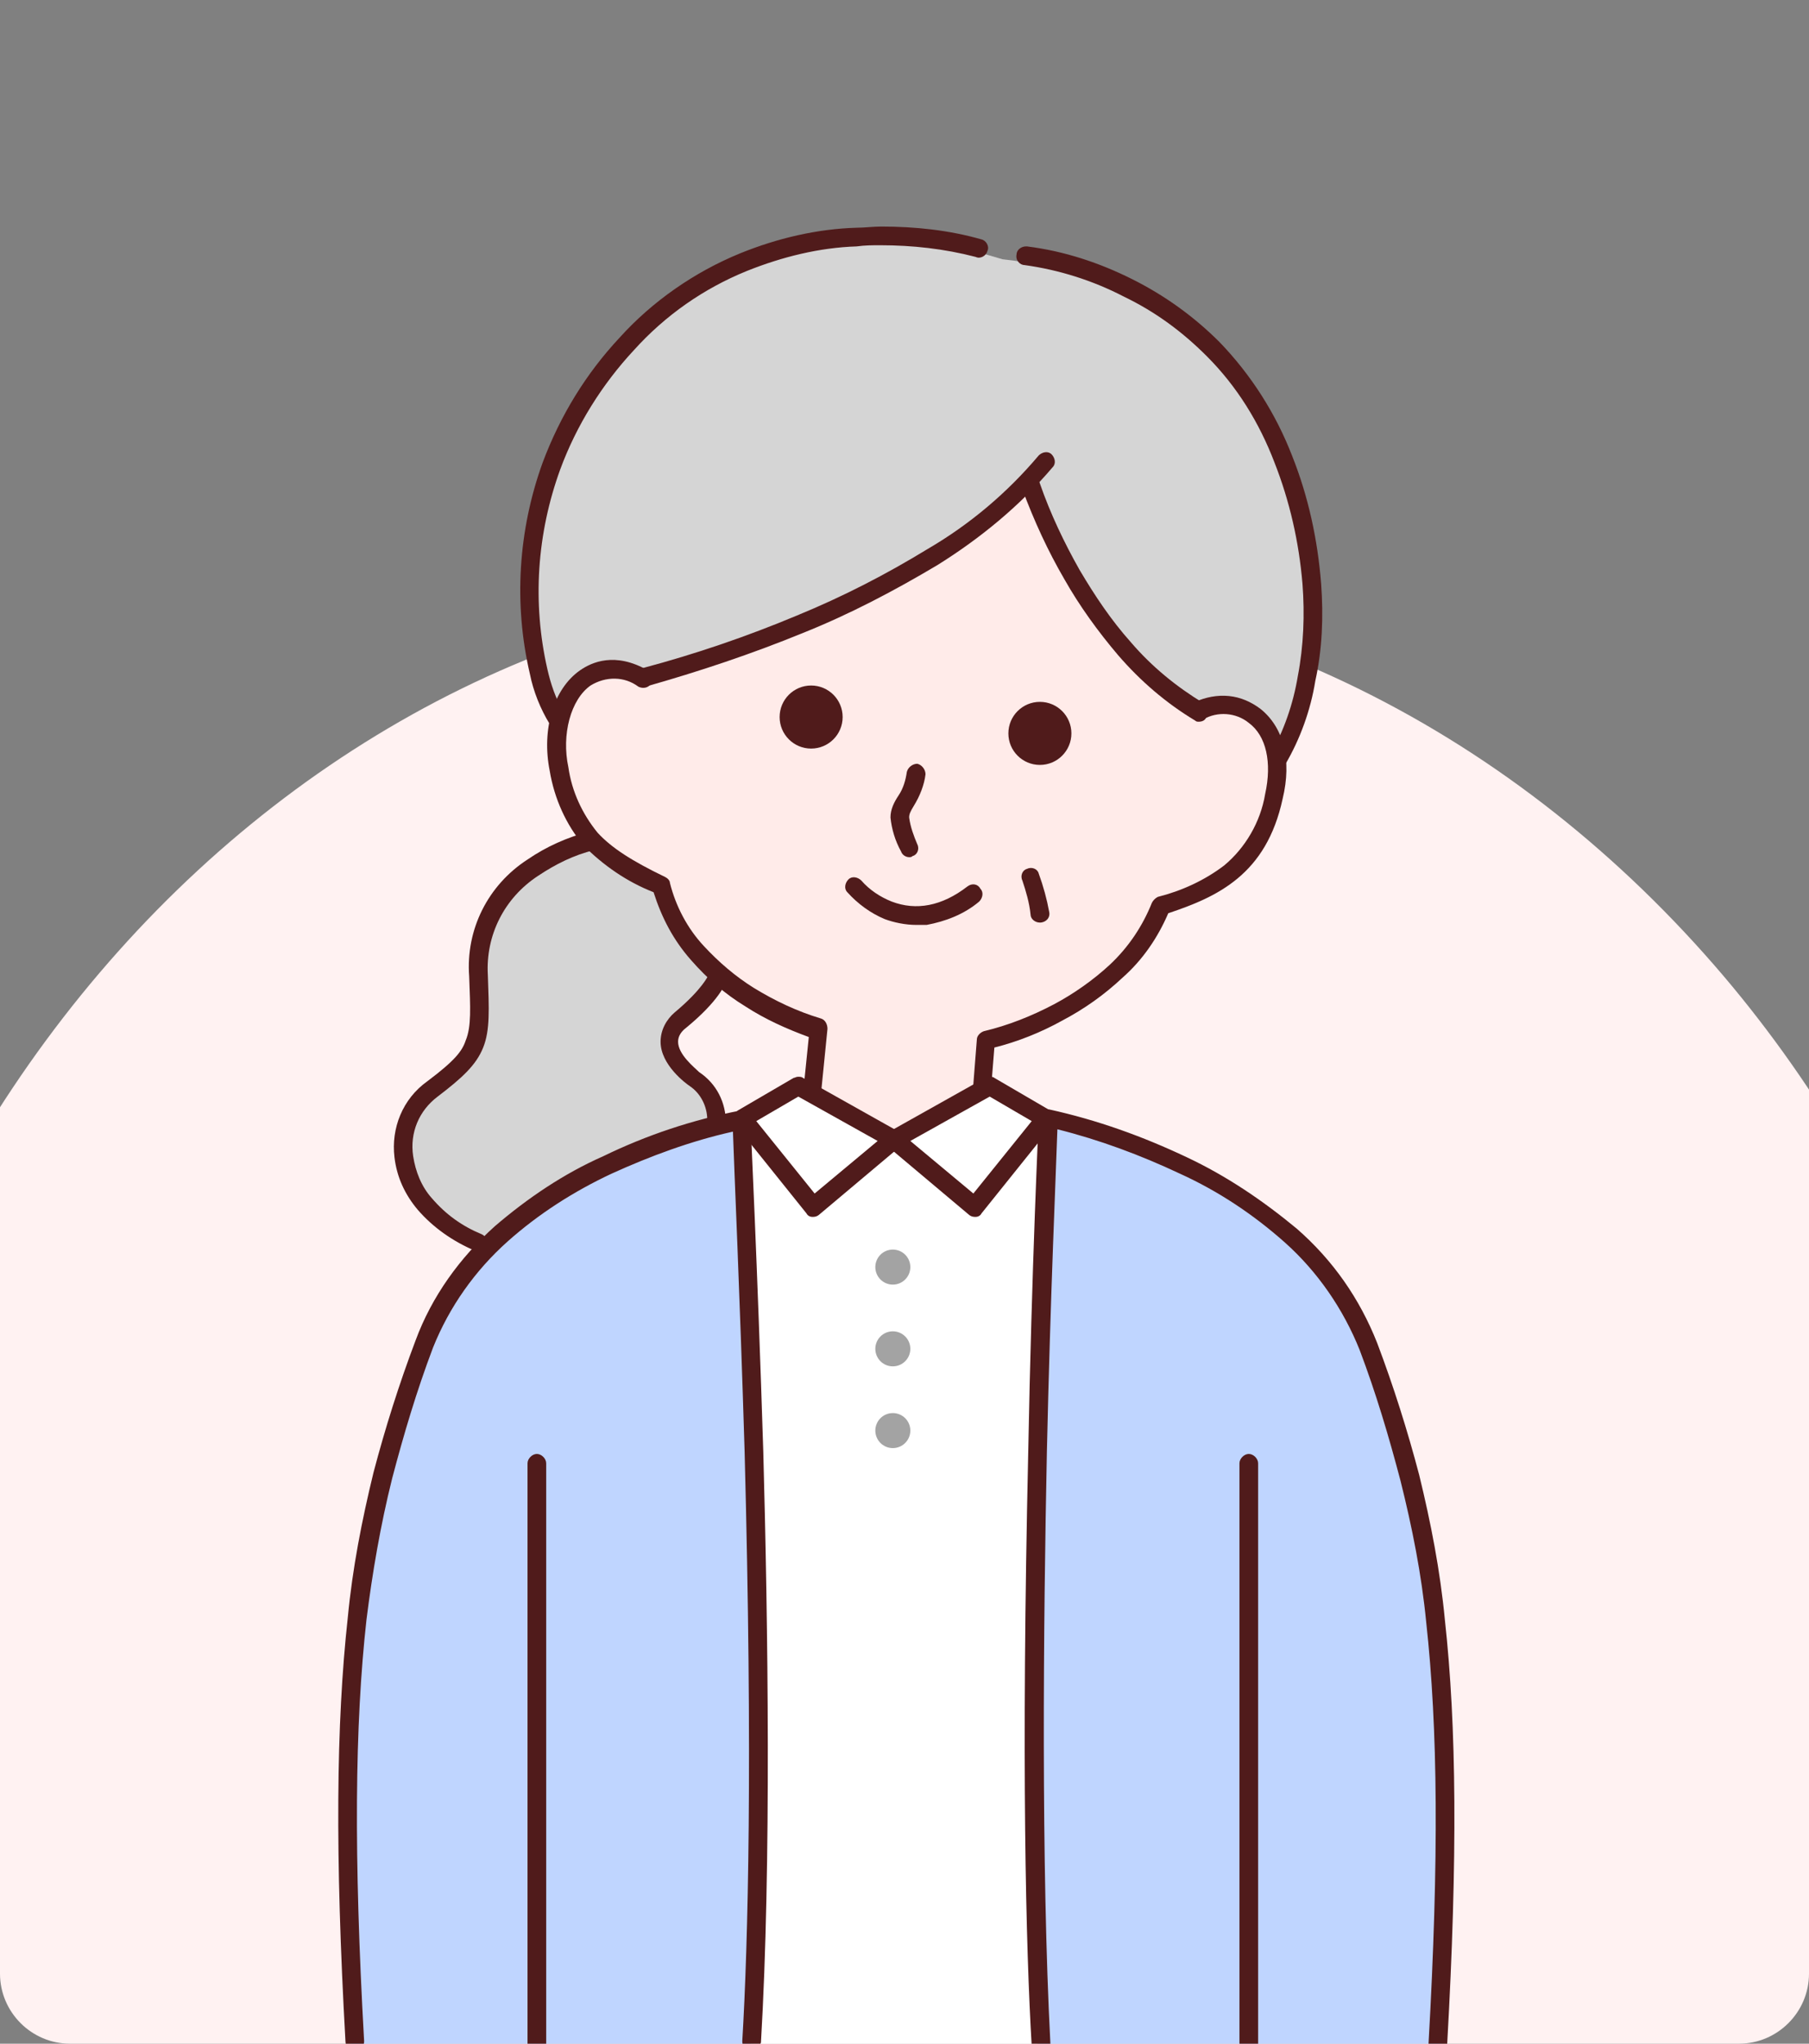 <svg version="1.1" id="レイヤー_1" xmlns="http://www.w3.org/2000/svg" xmlns:xlink="http://www.w3.org/1999/xlink" x="0" y="0" viewBox="0 0 155 175" xml:space="preserve"><rect x="0" y="0" width="155" height="175" fill="#808080" stroke="none"/><style>.st3{fill:#d5d5d5}.st5{fill:#ffebe9}.st6{fill:#fff}.st8{fill:#501b1b}.st9{fill:#a3a3a3}</style><g id="レイヤー_2_00000098196983421716934810000006643486864282060716_"><g id="レイヤー_1-2"><defs><path id="SVGID_1_" d="M6 0h143c3.3 0 6 2.7 6 6v163c0 3.3-2.7 6-6 6H6c-3.3 0-6-2.7-6-6V6c0-3.3 2.7-6 6-6z"/></defs><clipPath id="SVGID_00000165923082562596757850000015673487857503527358_"><use xlink:href="#SVGID_1_" overflow="visible"/></clipPath><g clip-path="url(#SVGID_00000165923082562596757850000015673487857503527358_)"><path d="M78 50c27.4 0 52.1 12.9 69.7 33.6 16.2 19.1 26.3 45.2 26.3 73.9 0 59.4-43 107.5-96 107.5s-96-48.1-96-107.5S25 50 78 50z" fill="#fff2f2"/></g><defs><path id="SVGID_00000001661226547132520720000004257133276836481177_" d="M0 0h155v175H0z"/></defs><clipPath id="SVGID_00000006675187496547088290000011833696325645203368_"><use xlink:href="#SVGID_00000001661226547132520720000004257133276836481177_" overflow="visible"/></clipPath><g clip-path="url(#SVGID_00000006675187496547088290000011833696325645203368_)"><path class="st3" d="M50.2 71.8c-1.1 2-5.2 2.5-7.4 5-2.1 2.4-2.4 5.1-1.7 8.2 1.3 5.4-2.7 6.2-5.4 9.8-2.9 4.1.4 10.8 8.5 12.1 2.4.4 13.5-.6 8.6 6.5 1.8-.5 3.4-1.6 4.5-3.1 2.3-2.8 3.8-6.1 4.5-9.7.6-2.2.3-4.4-.7-6.4-.6-1-1.6-1.9-2.3-2.9-.8-1-1-2.3-.6-3.4.4-.9 1.3-1.4 1.9-2.1 2.9-3.4-.9-5.7-2.3-8.2"/><path d="M35.1 118.5c-6 13.2-5 56.5-5 56.5h34.5c1.6-6.5-1.1-79.2-1.1-79.2s-14.5 4-20.7 9.3c-3.9 3.6-6.6 8.3-7.7 13.4zm83.5 0c6 13.2 4.9 56.5 4.9 56.5H89c-1.6-6.5.8-78.9.8-78.9s14.7 3.7 21 9c4 3.6 6.7 8.3 7.8 13.4z" fill="#bfd5ff"/><path class="st5" d="M103.4 60.9c4.4-2.7 12.7 14.1-4 16.8-2.5 6-8.7 10.4-15.2 11.5-.2 1.7-.3 3.5-.2 5.2l-7.6 2.9-6.9-3.2c0-1.8.1-3.5.3-5.3-6.1-2-11-6.7-13.1-12.8-5-1-8.8-5.3-9-10.5-.3-4.2.8-8.3 6.4-8 1.5-.2 7.5-3.7 7.5-3.7 7.6 1.3 20.8-7.3 26.3-12.8 4.9 10.4 11 13.8 15.5 19.9z"/><path class="st6" d="M64.3 175.8c.5-20 .2-64.8-1-79.4 6.4 6.3 9.8 1.4 13.2 1.4 3.9 0 12.8-1.4 12.8-1.4s-.6 58.4-.4 79.4"/><defs><circle id="SVGID_00000077296475133342444130000004198075240178837156_" cx="79.5" cy="55.5" r="43.5"/></defs><clipPath id="SVGID_00000177446315511235584890000015663836301268851616_"><use xlink:href="#SVGID_00000077296475133342444130000004198075240178837156_" overflow="visible"/></clipPath><g clip-path="url(#SVGID_00000177446315511235584890000015663836301268851616_)"><path class="st3" d="M109.8 65.4c7.9-21.8-4.2-41.1-23.9-43.2l-2.4-.7c-15.4-5.2-30.8 4.6-36 18.3-3.3 8.7-2.1 19.2.7 25"/><path class="st5" d="M102.6 61c4.5-.5 6.8-1.5 6.6 7.5-.5 4.4-3.7 8-9.7 8.9-2.4 4.9-8.6 10.6-13.3 11.3-.1 2.1-18 .9-17.9-1.3C63.7 86 58 81 56.3 75.8c-5.8-1.8-8.5-6-8.4-10.4.1-7.3 3.4-7.9 7.2-7.3 5.6-2.7 27.3-9.6 33.2-16.8 2.6 9.2 14.3 19.7 14.3 19.7z"/><circle class="st8" cx="89.1" cy="62.8" r="2.7"/><circle class="st8" cx="69.5" cy="61.4" r="2.7"/><path class="st8" d="M77.9 73.4c-.3 0-.6-.2-.7-.5-.5-.9-.8-1.9-.9-2.9 0-.7.3-1.3.7-1.9.4-.6.6-1.3.7-2 .1-.4.5-.7.9-.7.4.1.7.5.7.9-.1.9-.5 1.9-1 2.7-.3.5-.4.7-.4 1 .1.8.4 1.6.7 2.3.2.4 0 .9-.4 1-.1.1-.2.1-.3.1zm.6 5.8c-.9 0-1.9-.2-2.7-.5-1.2-.5-2.3-1.3-3.2-2.3-.3-.3-.2-.8.1-1.1.3-.3.8-.2 1.1.1.7.8 1.6 1.4 2.6 1.8 2.1.8 4.3.4 6.5-1.3.4-.3.9-.2 1.1.2.3.3.2.8-.1 1.1-1.3 1.1-2.9 1.7-4.5 2h-.9zm10.6-.2c-.4 0-.8-.3-.8-.7-.1-1-.4-2-.7-2.9-.2-.4 0-.9.4-1 .4-.2.9 0 1 .4.4 1.1.7 2.2.9 3.3.1.5-.3.9-.8.9.1 0 .1 0 0 0zm13.6-17.2c-.1 0-.2 0-.3-.1-2.5-1.5-4.7-3.4-6.6-5.6-1.7-2-3.3-4.2-4.6-6.5-1.4-2.4-2.6-5-3.6-7.7-.1-.4.1-.9.5-1s.9.1 1 .5c.9 2.6 2.1 5.1 3.4 7.4 1.3 2.2 2.7 4.3 4.4 6.2 1.8 2.1 3.9 3.8 6.2 5.2.4.2.5.7.3 1.1-.1.4-.4.5-.7.5z"/><path class="st8" d="M55.3 58.8c-.4 0-.8-.4-.8-.8s.3-.7.6-.8c4.5-1.2 8.9-2.7 13.2-4.5 3.9-1.6 7.6-3.5 11.2-5.7 3.6-2.1 6.8-4.8 9.5-8 .3-.3.8-.4 1.1-.1.3.3.4.8.1 1.1-2.8 3.3-6.2 6.1-9.9 8.4-3.7 2.2-7.5 4.2-11.5 5.8-4.4 1.8-8.9 3.3-13.5 4.6.1 0 0 0 0 0zm-7.6 3.5c-.2 0-.5-.1-.6-.3-.8-1.3-1.4-2.8-1.7-4.3-1.4-6-1-12.3 1.1-18.1 1.5-4 3.7-7.6 6.6-10.7 2.8-3.1 6.4-5.6 10.3-7.2 3.2-1.3 6.6-2.1 10-2.2.7 0 1.4-.1 2.1-.1 2.9 0 5.8.3 8.6 1.1.4.1.7.6.5 1-.1.4-.6.7-1 .5-2.7-.7-5.4-1-8.2-1-.6 0-1.3 0-2 .1-3.2.1-6.4.9-9.4 2.1-3.7 1.5-7 3.8-9.7 6.8-2.7 2.9-4.9 6.4-6.3 10.2-2 5.5-2.4 11.4-1.1 17.1.3 1.3.7 2.5 1.4 3.7.3.3.2.9-.1 1.1-.2.1-.3.2-.5.2zm61.8 3.6c-.4 0-.8-.4-.8-.8 0-.2 0-.3.1-.4 1.2-2.1 2-4.4 2.4-6.8.5-2.6.6-5.3.4-7.9-.3-3.6-1.1-7.1-2.4-10.4-1.3-3.4-3.2-6.5-5.8-9.1-2.1-2.1-4.4-3.8-7.1-5.1-2.7-1.4-5.6-2.3-8.5-2.7-.4 0-.8-.4-.7-.9 0-.4.4-.7.8-.7h.1c3.2.4 6.2 1.4 9 2.8s5.3 3.2 7.5 5.4c2.7 2.8 4.8 6.1 6.2 9.7 1.4 3.5 2.2 7.2 2.5 11 .2 2.8.1 5.6-.5 8.3-.4 2.5-1.3 5-2.6 7.2-.1.3-.3.4-.6.4z"/></g><path class="st8" d="M76.6 98.6c-.1 0-.2 0-.3-.1l-7.1-3c-.3-.1-.5-.5-.5-.8l.6-5.9c-1.9-.7-3.7-1.5-5.4-2.6-1.8-1.1-3.3-2.4-4.7-4-1.5-1.7-2.5-3.6-3.2-5.8-2.3-.9-4.3-2.3-6-4-1.5-1.8-2.5-4-2.9-6.4-.7-3.5.3-7 2.6-8.6 1-.7 3-1.6 5.8 0 .4.2.5.7.3 1.1-.2.4-.7.5-1.1.3-1.2-.9-2.8-.9-4.1-.1-1.7 1.2-2.5 4.2-1.9 7 .3 2.1 1.2 4 2.5 5.6 1.2 1.3 2.9 2.4 5.8 3.8.2.1.4.3.4.5.5 2 1.5 3.9 2.9 5.4 1.3 1.4 2.7 2.6 4.3 3.6 1.8 1.1 3.7 2 5.7 2.6.4.1.6.5.6.9l-.6 6 6.3 2.7 6.7-2.7.4-5.1c0-.3.3-.6.6-.7 2.1-.5 4.1-1.3 6-2.3 1.7-.9 3.4-2.1 4.8-3.4 1.6-1.5 2.8-3.3 3.6-5.3.1-.2.3-.4.5-.5 2-.5 4-1.4 5.7-2.7 1.8-1.5 3.1-3.7 3.5-6.1.6-2.7.1-5-1.4-6.1-1.1-.9-2.7-1-3.9-.3-.4.2-.9 0-1.1-.4s0-.9.4-1.1c.9-.4 1.9-.6 2.9-.5s1.9.5 2.7 1.1c2 1.6 2.7 4.4 1.9 7.7-1.4 6.5-5.6 8.4-9.8 9.8-.9 2.1-2.2 4-3.9 5.5-1.6 1.5-3.3 2.7-5.2 3.7-1.8 1-3.8 1.8-5.8 2.3l-.4 5c0 .3-.2.6-.5.7l-7.5 3c0 .2-.1.2-.2.2zm-12.2 77c-.5 0-.8-.4-.8-.8.5-8.4.9-24 .2-50.5-.4-13.3-.9-24.3-1-27.4-3.6.8-7.1 2.1-10.4 3.6-3.2 1.5-6.2 3.4-8.9 5.8-2.8 2.5-5 5.6-6.4 9.1-1.4 3.7-2.5 7.4-3.5 11.2-1 4-1.7 8.1-2.2 12.1-1 9-1.1 20.2-.2 36.1 0 .4-.3.8-.8.8-.4 0-.8-.3-.8-.8-.9-16-.8-27.2.2-36.3.4-4.2 1.2-8.3 2.2-12.4 1-3.8 2.2-7.6 3.6-11.3 1.4-3.8 3.8-7.1 6.8-9.8 2.8-2.4 5.9-4.5 9.3-6 3.7-1.8 7.6-3.1 11.7-3.9h.1c.4 0 .8.3.8.8 0 .1.6 12.5 1.1 28.4.4 14.7.7 35.3-.2 50.6-.1.3-.4.7-.8.7zm24.8.4c-.4 0-.8-.3-.8-.8-.5-8.4-.9-24.1-.3-50.8.3-16 .9-28.5.9-28.6 0-.2.1-.4.3-.6.2-.1.4-.2.6-.2 4.1.9 8 2.3 11.8 4.1 3.4 1.6 6.5 3.7 9.4 6.1 3.1 2.7 5.4 6 6.9 9.8 1.4 3.7 2.6 7.5 3.6 11.3 1 4.1 1.8 8.2 2.2 12.4 1 9.1 1.1 20.3.2 36.3 0 .4-.4.8-.8.8s-.8-.4-.8-.8c.9-15.9.8-27-.2-36.1-.4-4.1-1.2-8.1-2.2-12.1-1-3.8-2.1-7.5-3.5-11.2-1.4-3.5-3.6-6.7-6.4-9.2-2.7-2.4-5.7-4.4-9-5.9-3.4-1.6-6.9-2.9-10.5-3.8-.1 3.2-.6 14.2-.9 27.6-.3 14.7-.5 35.4.3 50.7 0 .6-.4.9-.8 1z"/><path class="st8" d="M46 176c-.4 0-.8-.4-.8-.8v-49.9c0-.4.4-.8.8-.8s.8.4.8.8v49.9c0 .4-.4.8-.8.8zm61 0c-.4 0-.8-.4-.8-.8v-49.9c0-.4.4-.8.8-.8s.8.4.8.8v49.9c0 .4-.4.8-.8.8zm-66-68.8c-.1 0-.2 0-.3-.1-1.9-.8-3.6-2-4.9-3.5-1.1-1.3-1.8-2.8-2-4.5-.3-2.5.7-5 2.8-6.5 2.4-1.8 3-2.6 3.3-3.5.5-1.2.4-2.8.3-5.5-.3-4 1.6-7.8 5-10 1.6-1.1 3.4-1.9 5.3-2.4h.2c.4 0 .8.4.8.8s-.3.7-.6.8c-1.7.4-3.3 1.2-4.8 2.2-2.9 1.9-4.5 5.1-4.3 8.5.1 2.9.2 4.7-.4 6.2-.6 1.5-1.8 2.6-3.9 4.2-1.6 1.2-2.4 3.1-2.1 5.1.2 1.3.7 2.6 1.6 3.6 1.2 1.4 2.6 2.4 4.3 3.1.4.2.6.7.4 1.1-.1.2-.4.4-.7.4zm20.4-10.4c-.4 0-.8-.4-.8-.8v-.1c0-1.2-.6-2.3-1.5-2.9-.3-.2-2.5-1.8-2.5-3.8 0-1 .5-1.9 1.2-2.5 2.4-2 2.9-3.2 2.9-3.2l1.5.5c0 .2-.6 1.7-3.4 4-.4.3-.7.7-.7 1.2 0 1.1 1.4 2.2 1.8 2.6 1.5 1 2.3 2.6 2.3 4.4-.1.3-.4.6-.8.6z"/><path class="st6" d="M68.4 93l8.2 4.6-6.9 5.8-6.1-7.6 4.8-2.8z"/><path class="st8" d="M68.4 92.2c.1 0 .3 0 .4.1l8.2 4.6c.4.2.5.7.3 1.1 0 .1-.1.2-.2.2l-6.9 5.8c-.1.1-.3.2-.5.2h-.1c-.2 0-.4-.1-.5-.3L63 96.3c-.3-.3-.2-.8.1-1.1l.1-.1 4.8-2.8c.1 0 .2-.1.4-.1zm6.8 5.5l-6.8-3.8-3.6 2.1 5 6.2 5.4-4.5z"/><path class="st6" d="M84.8 93l-8.2 4.6 6.9 5.8 6.1-7.6-4.8-2.8z"/><path class="st8" d="M84.8 92.2c.1 0 .3 0 .4.1l4.8 2.8c.4.2.5.7.3 1.1 0 0 0 .1-.1.1l-6.1 7.6c-.1.2-.3.3-.5.3h-.1c-.2 0-.4-.1-.5-.2l-6.9-5.8c-.3-.3-.4-.8-.1-1.1l.2-.2 8.2-4.6c.2-.1.3-.1.4-.1zm3.6 3.8l-3.6-2.1-6.8 3.8 5.4 4.5 5-6.2z"/><circle class="st9" cx="76.5" cy="108.5" r="1.5"/><circle class="st9" cx="76.5" cy="115.5" r="1.5"/><circle class="st9" cx="76.5" cy="122.5" r="1.5"/></g></g></g></svg>